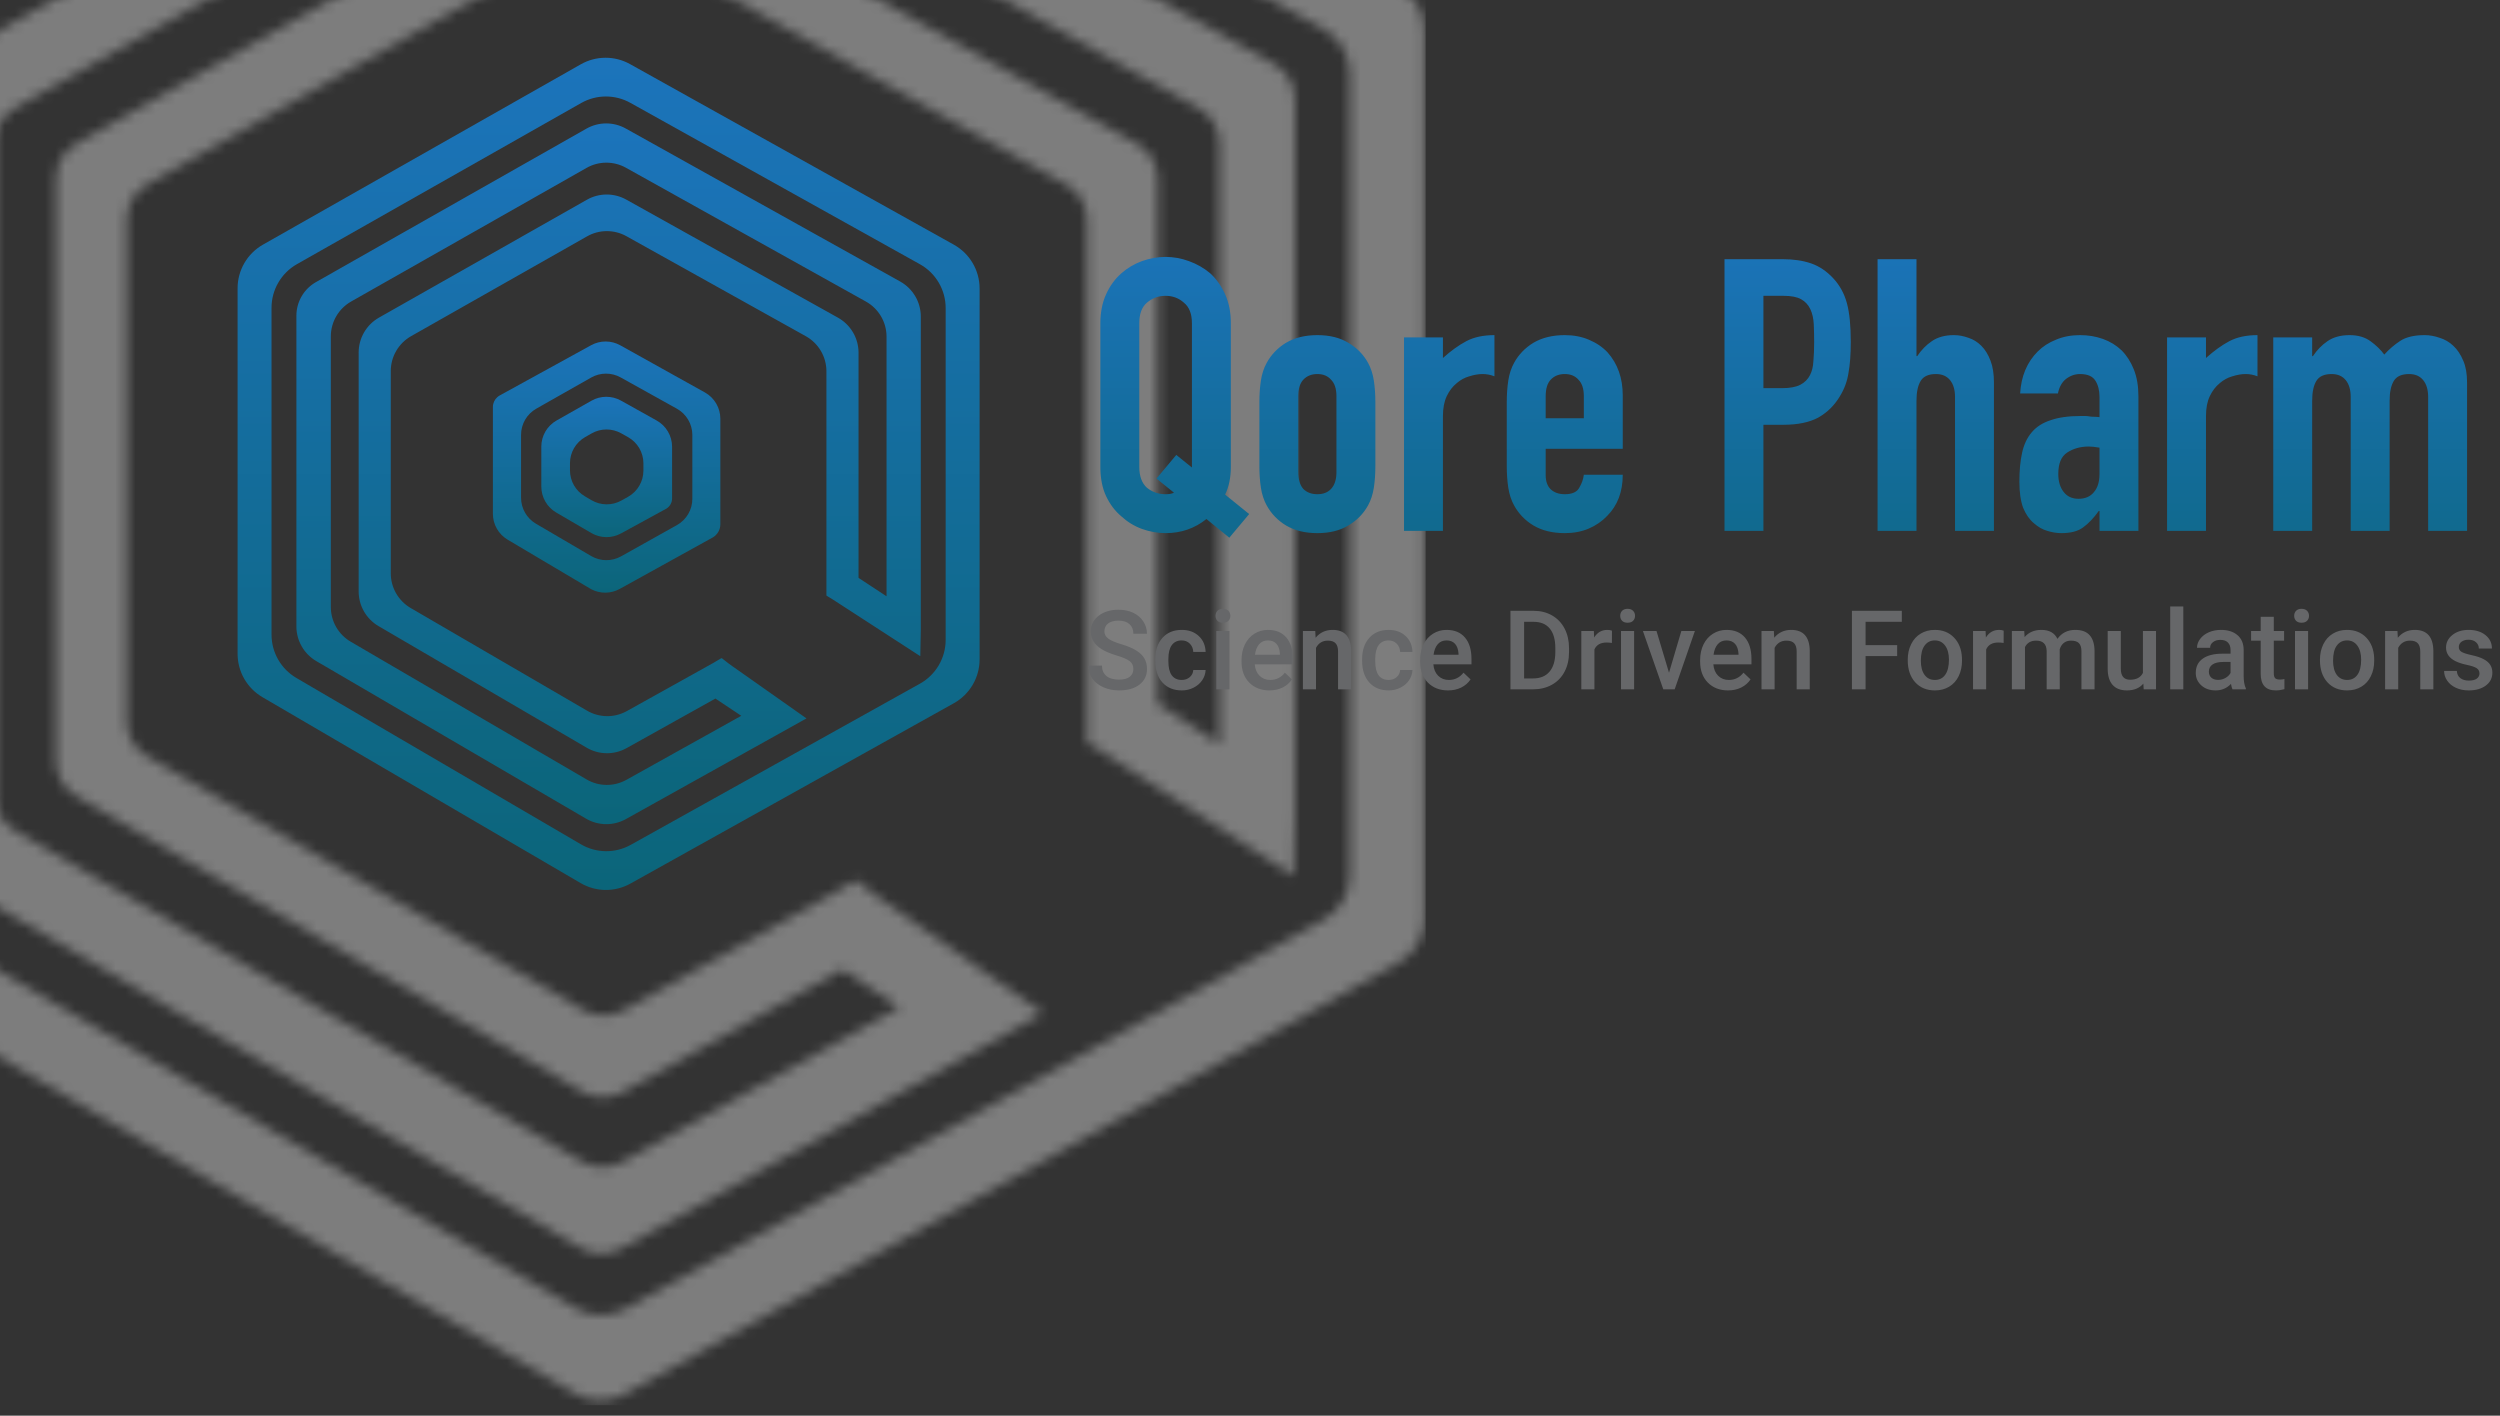 <svg width="249" height="141" viewBox="0 0 249 141" fill="none" xmlns="http://www.w3.org/2000/svg">
<rect x="0" y="0" width="249" height="141" fill="#333333" stroke="none"/>
<mask id="mask0" mask-type="alpha" maskUnits="userSpaceOnUse" x="-21" y="-45" width="163" height="185">
<path d="M62.192 -44.363C60.666 -45.214 58.808 -45.207 57.289 -44.345L-18.467 -1.362C-20.033 -0.474 -21 1.187 -21 2.987V90.192C-21 91.969 -20.057 93.612 -18.523 94.509L57.27 138.799C58.798 139.691 60.683 139.71 62.228 138.849L139.316 95.861C140.899 94.978 141.88 93.307 141.88 91.494V3.012C141.88 1.199 140.899 -0.472 139.316 -1.355L62.192 -44.363ZM134.432 87.204C134.432 89.018 133.451 90.689 131.867 91.572L62.301 130.343C60.756 131.205 58.87 131.185 57.343 130.292L-11.075 90.292C-12.609 89.395 -13.552 87.752 -13.552 85.976V7.277C-13.552 5.477 -12.584 3.815 -11.018 2.927L57.362 -35.841C58.881 -36.702 60.738 -36.709 62.263 -35.859L131.867 2.934C133.451 3.817 134.432 5.488 134.432 7.302V87.204Z" fill="#F6F6F7"/>
<path d="M-7.731 7.355C-7.952 7.466 -8.092 7.692 -8.092 7.94V83.485C-8.092 84.907 -7.337 86.222 -6.11 86.939L57.873 124.311C59.094 125.024 60.602 125.039 61.838 124.35L103.158 101.314L103.881 100.918L87.611 89.457C86.997 89.025 86.418 88.592 85.84 88.124L85.327 87.715C85.309 87.7 85.284 87.698 85.263 87.708L85.247 87.716C85.234 87.723 85.218 87.72 85.208 87.71C85.197 87.699 85.18 87.697 85.166 87.704L83.49 88.7L62.051 100.639C60.817 101.326 59.313 101.312 58.092 100.601L14.613 75.296C13.382 74.58 12.625 73.263 12.625 71.839V21.867C12.625 20.427 13.399 19.098 14.651 18.388L58.068 -6.239C59.283 -6.929 60.769 -6.934 61.989 -6.254L106.204 18.393C107.471 19.1 108.256 20.436 108.256 21.887V73.887V73.923C108.256 73.946 108.268 73.966 108.287 73.977C108.782 74.26 109.243 74.543 109.738 74.86L128.865 87.258L128.973 81.528V9.885C128.973 8.435 128.188 7.098 126.921 6.391L61.845 -29.897C60.625 -30.577 59.138 -30.572 57.923 -29.882L-7.731 7.355ZM-0.536 14.262C-0.536 12.822 0.238 11.494 1.49 10.783L57.959 -21.268C59.174 -21.957 60.661 -21.963 61.882 -21.282L119.401 10.789C120.668 11.495 121.453 12.832 121.453 14.282V74.103L115.306 70.067V17.814C115.306 16.364 114.521 15.027 113.255 14.32L61.953 -14.291C60.733 -14.971 59.247 -14.966 58.032 -14.277L7.602 14.315C6.349 15.026 5.574 16.355 5.574 17.795V75.808C5.574 77.23 6.329 78.545 7.557 79.262L58.016 108.74C59.239 109.454 60.747 109.469 61.983 108.779L83.887 96.557L89.564 100.341L61.946 115.737C60.71 116.426 59.203 116.411 57.981 115.697L1.447 82.686C0.219 81.969 -0.536 80.654 -0.536 79.232V14.262Z" fill="#F6F6F7"/>
</mask>
<g mask="url(#mask0)">
<path d="M-21 -3.635H141.995V139.959H-21V-3.635Z" fill="#ECECEC" fill-opacity="0.4"/>
</g>
<path d="M113.472 46.488C113.472 47.425 113.725 48.122 114.232 48.578C114.764 49.009 115.385 49.224 116.094 49.224C116.449 49.224 116.727 49.173 116.93 49.072L115.182 47.666L117.158 45.31L118.716 46.564V46.488V32.2C118.716 31.263 118.45 30.579 117.918 30.148C117.411 29.692 116.803 29.464 116.094 29.464C115.385 29.464 114.764 29.692 114.232 30.148C113.725 30.579 113.472 31.263 113.472 32.2V46.488ZM109.596 32.2C109.596 31.111 109.786 30.148 110.166 29.312C110.546 28.476 111.053 27.779 111.686 27.222C112.294 26.69 112.978 26.285 113.738 26.006C114.523 25.727 115.309 25.588 116.094 25.588C116.879 25.588 117.652 25.727 118.412 26.006C119.197 26.285 119.907 26.69 120.54 27.222C121.148 27.779 121.642 28.476 122.022 29.312C122.402 30.148 122.592 31.111 122.592 32.2V46.488C122.592 47.552 122.402 48.477 122.022 49.262L124.416 51.2L122.44 53.556L120.16 51.694C118.995 52.632 117.639 53.1 116.094 53.1C115.309 53.1 114.523 52.961 113.738 52.682C112.978 52.404 112.294 51.986 111.686 51.428C111.053 50.896 110.546 50.225 110.166 49.414C109.786 48.603 109.596 47.628 109.596 46.488V32.2ZM125.434 40.066C125.434 39.281 125.484 38.559 125.586 37.9C125.687 37.242 125.877 36.659 126.156 36.152C126.612 35.316 127.258 34.645 128.094 34.138C128.955 33.632 129.994 33.378 131.21 33.378C132.426 33.378 133.452 33.632 134.288 34.138C135.149 34.645 135.808 35.316 136.264 36.152C136.542 36.659 136.732 37.242 136.834 37.9C136.935 38.559 136.986 39.281 136.986 40.066V46.412C136.986 47.197 136.935 47.919 136.834 48.578C136.732 49.237 136.542 49.819 136.264 50.326C135.808 51.162 135.149 51.834 134.288 52.34C133.452 52.847 132.426 53.1 131.21 53.1C129.994 53.1 128.955 52.847 128.094 52.34C127.258 51.834 126.612 51.162 126.156 50.326C125.877 49.819 125.687 49.237 125.586 48.578C125.484 47.919 125.434 47.197 125.434 46.412V40.066ZM129.31 47.02C129.31 47.755 129.474 48.312 129.804 48.692C130.158 49.047 130.627 49.224 131.21 49.224C131.792 49.224 132.248 49.047 132.578 48.692C132.932 48.312 133.11 47.755 133.11 47.02V39.458C133.11 38.724 132.932 38.179 132.578 37.824C132.248 37.444 131.792 37.254 131.21 37.254C130.627 37.254 130.158 37.444 129.804 37.824C129.474 38.179 129.31 38.724 129.31 39.458V47.02ZM139.84 52.872V33.606H143.716V35.658C144.501 34.949 145.274 34.392 146.034 33.986C146.794 33.581 147.731 33.378 148.846 33.378V37.482C148.466 37.33 148.073 37.254 147.668 37.254C147.263 37.254 146.819 37.33 146.338 37.482C145.882 37.609 145.464 37.837 145.084 38.166C144.679 38.495 144.349 38.926 144.096 39.458C143.843 39.99 143.716 40.649 143.716 41.434V52.872H139.84ZM161.626 44.702H153.95V47.324C153.95 47.932 154.115 48.401 154.444 48.73C154.799 49.059 155.268 49.224 155.85 49.224C156.585 49.224 157.066 49.009 157.294 48.578C157.548 48.148 157.7 47.717 157.75 47.286H161.626C161.626 48.983 161.107 50.352 160.068 51.39C159.562 51.922 158.954 52.34 158.244 52.644C157.535 52.948 156.737 53.1 155.85 53.1C154.634 53.1 153.596 52.847 152.734 52.34C151.898 51.834 151.252 51.162 150.796 50.326C150.518 49.819 150.328 49.237 150.226 48.578C150.125 47.919 150.074 47.197 150.074 46.412V40.066C150.074 39.281 150.125 38.559 150.226 37.9C150.328 37.242 150.518 36.659 150.796 36.152C151.252 35.316 151.898 34.645 152.734 34.138C153.596 33.632 154.634 33.378 155.85 33.378C156.737 33.378 157.535 33.53 158.244 33.834C158.979 34.138 159.6 34.556 160.106 35.088C161.12 36.228 161.626 37.66 161.626 39.382V44.702ZM153.95 41.662H157.75V39.458C157.75 38.724 157.573 38.179 157.218 37.824C156.889 37.444 156.433 37.254 155.85 37.254C155.268 37.254 154.799 37.444 154.444 37.824C154.115 38.179 153.95 38.724 153.95 39.458V41.662ZM171.76 52.872V25.816H177.574C178.638 25.816 179.575 25.956 180.386 26.234C181.196 26.513 181.931 27.007 182.59 27.716C183.248 28.425 183.704 29.262 183.958 30.224C184.211 31.162 184.338 32.441 184.338 34.062C184.338 35.278 184.262 36.304 184.11 37.14C183.983 37.976 183.692 38.761 183.236 39.496C182.704 40.383 181.994 41.08 181.108 41.586C180.221 42.068 179.056 42.308 177.612 42.308H175.636V52.872H171.76ZM175.636 29.464V38.66H177.498C178.283 38.66 178.891 38.546 179.322 38.318C179.752 38.09 180.069 37.773 180.272 37.368C180.474 36.988 180.588 36.52 180.614 35.962C180.664 35.405 180.69 34.784 180.69 34.1C180.69 33.467 180.677 32.871 180.652 32.314C180.626 31.732 180.512 31.225 180.31 30.794C180.107 30.363 179.803 30.034 179.398 29.806C178.992 29.578 178.41 29.464 177.65 29.464H175.636ZM187.006 52.872V25.816H190.882V35.468H190.958C191.363 34.86 191.845 34.366 192.402 33.986C192.985 33.581 193.719 33.378 194.606 33.378C195.087 33.378 195.569 33.467 196.05 33.644C196.531 33.796 196.962 34.062 197.342 34.442C197.722 34.822 198.026 35.316 198.254 35.924C198.482 36.507 198.596 37.229 198.596 38.09V52.872H194.72V39.534C194.72 38.825 194.555 38.267 194.226 37.862C193.897 37.457 193.428 37.254 192.82 37.254C192.085 37.254 191.579 37.482 191.3 37.938C191.021 38.394 190.882 39.053 190.882 39.914V52.872H187.006ZM209.11 52.872V50.896H209.034C208.527 51.605 208.008 52.15 207.476 52.53C206.969 52.91 206.247 53.1 205.31 53.1C204.854 53.1 204.385 53.024 203.904 52.872C203.448 52.745 203.004 52.492 202.574 52.112C202.143 51.758 201.788 51.251 201.51 50.592C201.256 49.908 201.13 49.034 201.13 47.97C201.13 46.881 201.218 45.931 201.396 45.12C201.573 44.284 201.902 43.587 202.384 43.03C202.84 42.498 203.46 42.105 204.246 41.852C205.031 41.574 206.032 41.434 207.248 41.434C207.374 41.434 207.514 41.434 207.666 41.434C207.818 41.434 207.957 41.447 208.084 41.472C208.21 41.498 208.362 41.51 208.54 41.51C208.717 41.51 208.907 41.523 209.11 41.548V39.534C209.11 38.876 208.97 38.331 208.692 37.9C208.413 37.469 207.906 37.254 207.172 37.254C206.665 37.254 206.196 37.419 205.766 37.748C205.36 38.078 205.094 38.559 204.968 39.192H201.206C201.307 37.469 201.89 36.076 202.954 35.012C203.46 34.505 204.068 34.113 204.778 33.834C205.487 33.53 206.285 33.378 207.172 33.378C207.982 33.378 208.742 33.505 209.452 33.758C210.161 34.011 210.782 34.392 211.314 34.898C211.82 35.405 212.226 36.038 212.53 36.798C212.834 37.558 212.986 38.445 212.986 39.458V52.872H209.11ZM209.11 44.588C208.679 44.512 208.324 44.474 208.046 44.474C207.21 44.474 206.488 44.677 205.88 45.082C205.297 45.462 205.006 46.172 205.006 47.21C205.006 47.945 205.183 48.54 205.538 48.996C205.892 49.452 206.386 49.68 207.02 49.68C207.678 49.68 208.185 49.465 208.54 49.034C208.92 48.603 209.11 47.995 209.11 47.21V44.588ZM215.84 52.872V33.606H219.716V35.658C220.501 34.949 221.274 34.392 222.034 33.986C222.794 33.581 223.731 33.378 224.846 33.378V37.482C224.466 37.33 224.073 37.254 223.668 37.254C223.263 37.254 222.819 37.33 222.338 37.482C221.882 37.609 221.464 37.837 221.084 38.166C220.679 38.495 220.349 38.926 220.096 39.458C219.843 39.99 219.716 40.649 219.716 41.434V52.872H215.84ZM226.416 52.872V33.606H230.292V35.468H230.368C230.774 34.86 231.255 34.366 231.812 33.986C232.395 33.581 233.13 33.378 234.016 33.378C234.852 33.378 235.549 33.581 236.106 33.986C236.664 34.392 237.12 34.835 237.474 35.316C237.956 34.784 238.488 34.328 239.07 33.948C239.653 33.568 240.464 33.378 241.502 33.378C241.984 33.378 242.478 33.467 242.984 33.644C243.491 33.796 243.947 34.062 244.352 34.442C244.758 34.822 245.087 35.316 245.34 35.924C245.594 36.507 245.72 37.229 245.72 38.09V52.872H241.844V39.534C241.844 38.825 241.68 38.267 241.35 37.862C241.021 37.457 240.552 37.254 239.944 37.254C239.21 37.254 238.703 37.482 238.424 37.938C238.146 38.394 238.006 39.053 238.006 39.914V52.872H234.13V39.534C234.13 38.825 233.966 38.267 233.636 37.862C233.307 37.457 232.838 37.254 232.23 37.254C231.496 37.254 230.989 37.482 230.71 37.938C230.432 38.394 230.292 39.053 230.292 39.914V52.872H226.416Z" fill="url(#paint0_linear)"/>
<path d="M112.882 66.643C112.882 66.299 112.761 66.034 112.517 65.848C112.277 65.662 111.842 65.474 111.212 65.284C110.582 65.094 110.08 64.883 109.708 64.65C108.995 64.203 108.639 63.619 108.639 62.9C108.639 62.269 108.895 61.75 109.407 61.342C109.923 60.934 110.591 60.73 111.411 60.73C111.955 60.73 112.44 60.83 112.866 61.03C113.292 61.231 113.627 61.517 113.871 61.89C114.114 62.259 114.236 62.669 114.236 63.12H112.882C112.882 62.712 112.753 62.393 112.496 62.164C112.241 61.931 111.876 61.815 111.4 61.815C110.956 61.815 110.61 61.91 110.363 62.099C110.12 62.289 109.998 62.554 109.998 62.894C109.998 63.181 110.131 63.42 110.396 63.614C110.66 63.804 111.097 63.99 111.706 64.172C112.315 64.352 112.804 64.557 113.172 64.79C113.541 65.019 113.812 65.284 113.983 65.585C114.155 65.882 114.241 66.231 114.241 66.632C114.241 67.284 113.991 67.803 113.489 68.19C112.992 68.573 112.315 68.765 111.459 68.765C110.893 68.765 110.372 68.661 109.896 68.453C109.423 68.242 109.055 67.952 108.79 67.583C108.528 67.214 108.397 66.785 108.397 66.294H109.756C109.756 66.738 109.903 67.082 110.197 67.325C110.49 67.569 110.911 67.691 111.459 67.691C111.932 67.691 112.286 67.596 112.522 67.406C112.762 67.213 112.882 66.958 112.882 66.643ZM117.695 67.723C118.021 67.723 118.291 67.628 118.506 67.438C118.721 67.248 118.835 67.014 118.85 66.734H120.08C120.065 67.096 119.952 67.434 119.741 67.75C119.53 68.061 119.243 68.308 118.882 68.491C118.52 68.674 118.13 68.765 117.711 68.765C116.898 68.765 116.254 68.502 115.777 67.975C115.301 67.449 115.063 66.722 115.063 65.795V65.66C115.063 64.776 115.299 64.069 115.772 63.539C116.245 63.005 116.889 62.738 117.706 62.738C118.397 62.738 118.959 62.941 119.392 63.345C119.829 63.746 120.058 64.275 120.08 64.93H118.85C118.835 64.597 118.721 64.323 118.506 64.108C118.295 63.893 118.024 63.786 117.695 63.786C117.272 63.786 116.946 63.94 116.717 64.248C116.488 64.552 116.372 65.016 116.368 65.639V65.848C116.368 66.478 116.481 66.949 116.707 67.261C116.936 67.569 117.265 67.723 117.695 67.723ZM122.454 68.657H121.148V62.846H122.454V68.657ZM121.068 61.337C121.068 61.136 121.131 60.969 121.256 60.837C121.385 60.705 121.567 60.638 121.804 60.638C122.04 60.638 122.223 60.705 122.352 60.837C122.48 60.969 122.545 61.136 122.545 61.337C122.545 61.533 122.48 61.698 122.352 61.831C122.223 61.96 122.04 62.024 121.804 62.024C121.567 62.024 121.385 61.96 121.256 61.831C121.131 61.698 121.068 61.533 121.068 61.337ZM126.439 68.765C125.612 68.765 124.94 68.505 124.425 67.986C123.913 67.463 123.657 66.769 123.657 65.902V65.741C123.657 65.161 123.768 64.643 123.99 64.189C124.215 63.73 124.53 63.374 124.935 63.12C125.34 62.865 125.791 62.738 126.289 62.738C127.08 62.738 127.69 62.991 128.12 63.496C128.553 64.001 128.77 64.715 128.77 65.639V66.165H124.973C125.012 66.645 125.171 67.025 125.451 67.304C125.734 67.583 126.088 67.723 126.514 67.723C127.112 67.723 127.599 67.481 127.975 66.998L128.679 67.669C128.446 68.016 128.134 68.287 127.744 68.48C127.357 68.67 126.922 68.765 126.439 68.765ZM126.283 63.786C125.925 63.786 125.635 63.911 125.413 64.162C125.195 64.412 125.055 64.761 124.994 65.209H127.481V65.112C127.452 64.676 127.336 64.346 127.132 64.124C126.928 63.899 126.645 63.786 126.283 63.786ZM130.999 62.846L131.037 63.517C131.466 62.998 132.03 62.738 132.729 62.738C133.939 62.738 134.555 63.431 134.576 64.817V68.657H133.271V64.892C133.271 64.523 133.19 64.251 133.029 64.076C132.872 63.897 132.612 63.807 132.25 63.807C131.724 63.807 131.332 64.045 131.074 64.522V68.657H129.769V62.846H130.999ZM138.298 67.723C138.624 67.723 138.895 67.628 139.109 67.438C139.324 67.248 139.439 67.014 139.453 66.734H140.683C140.669 67.096 140.556 67.434 140.345 67.75C140.133 68.061 139.847 68.308 139.485 68.491C139.124 68.674 138.733 68.765 138.314 68.765C137.502 68.765 136.857 68.502 136.381 67.975C135.905 67.449 135.667 66.722 135.667 65.795V65.66C135.667 64.776 135.903 64.069 136.375 63.539C136.848 63.005 137.493 62.738 138.309 62.738C139 62.738 139.562 62.941 139.996 63.345C140.432 63.746 140.662 64.275 140.683 64.93H139.453C139.439 64.597 139.324 64.323 139.109 64.108C138.898 63.893 138.628 63.786 138.298 63.786C137.876 63.786 137.55 63.94 137.321 64.248C137.092 64.552 136.975 65.016 136.972 65.639V65.848C136.972 66.478 137.084 66.949 137.31 67.261C137.539 67.569 137.869 67.723 138.298 67.723ZM144.228 68.765C143.401 68.765 142.729 68.505 142.214 67.986C141.702 67.463 141.446 66.769 141.446 65.902V65.741C141.446 65.161 141.557 64.643 141.779 64.189C142.004 63.73 142.319 63.374 142.724 63.12C143.129 62.865 143.58 62.738 144.078 62.738C144.869 62.738 145.479 62.991 145.909 63.496C146.342 64.001 146.559 64.715 146.559 65.639V66.165H142.762C142.801 66.645 142.96 67.025 143.24 67.304C143.523 67.583 143.877 67.723 144.303 67.723C144.901 67.723 145.388 67.481 145.764 66.998L146.468 67.669C146.235 68.016 145.924 68.287 145.533 68.48C145.146 68.67 144.711 68.765 144.228 68.765ZM144.072 63.786C143.714 63.786 143.424 63.911 143.202 64.162C142.984 64.412 142.844 64.761 142.783 65.209H145.27V65.112C145.241 64.676 145.125 64.346 144.921 64.124C144.717 63.899 144.434 63.786 144.072 63.786ZM150.442 68.657V60.837H152.752C153.443 60.837 154.055 60.991 154.589 61.299C155.126 61.607 155.541 62.044 155.835 62.609C156.129 63.175 156.275 63.823 156.275 64.554V64.946C156.275 65.687 156.127 66.339 155.83 66.901C155.536 67.463 155.115 67.896 154.567 68.201C154.023 68.505 153.398 68.657 152.693 68.657H150.442ZM151.801 61.933V67.572H152.688C153.4 67.572 153.946 67.35 154.326 66.906C154.709 66.459 154.904 65.818 154.911 64.984V64.549C154.911 63.7 154.727 63.052 154.358 62.604C153.989 62.157 153.454 61.933 152.752 61.933H151.801ZM160.545 64.038C160.374 64.01 160.196 63.995 160.014 63.995C159.416 63.995 159.013 64.224 158.805 64.683V68.657H157.5V62.846H158.746L158.778 63.496C159.093 62.991 159.53 62.738 160.089 62.738C160.275 62.738 160.429 62.764 160.551 62.814L160.545 64.038ZM162.758 68.657H161.453V62.846H162.758V68.657ZM161.373 61.337C161.373 61.136 161.435 60.969 161.561 60.837C161.689 60.705 161.872 60.638 162.108 60.638C162.345 60.638 162.527 60.705 162.656 60.837C162.785 60.969 162.85 61.136 162.85 61.337C162.85 61.533 162.785 61.698 162.656 61.831C162.527 61.96 162.345 62.024 162.108 62.024C161.872 62.024 161.689 61.96 161.561 61.831C161.435 61.698 161.373 61.533 161.373 61.337ZM166.233 67.003L167.463 62.846H168.812L166.797 68.657H165.664L163.634 62.846H164.987L166.233 67.003ZM172.115 68.765C171.288 68.765 170.616 68.505 170.101 67.986C169.589 67.463 169.333 66.769 169.333 65.902V65.741C169.333 65.161 169.444 64.643 169.666 64.189C169.891 63.73 170.206 63.374 170.611 63.12C171.015 62.865 171.467 62.738 171.964 62.738C172.756 62.738 173.366 62.991 173.796 63.496C174.229 64.001 174.446 64.715 174.446 65.639V66.165H170.648C170.688 66.645 170.847 67.025 171.126 67.304C171.409 67.583 171.764 67.723 172.19 67.723C172.788 67.723 173.275 67.481 173.651 66.998L174.354 67.669C174.122 68.016 173.81 68.287 173.42 68.48C173.033 68.67 172.598 68.765 172.115 68.765ZM171.959 63.786C171.601 63.786 171.311 63.911 171.089 64.162C170.87 64.412 170.731 64.761 170.67 65.209H173.157V65.112C173.128 64.676 173.012 64.346 172.808 64.124C172.604 63.899 172.321 63.786 171.959 63.786ZM176.675 62.846L176.712 63.517C177.142 62.998 177.706 62.738 178.404 62.738C179.615 62.738 180.23 63.431 180.252 64.817V68.657H178.947V64.892C178.947 64.523 178.866 64.251 178.705 64.076C178.548 63.897 178.288 63.807 177.926 63.807C177.4 63.807 177.008 64.045 176.75 64.522V68.657H175.445V62.846H176.675ZM188.958 65.343H185.811V68.657H184.452V60.837H189.42V61.933H185.811V64.258H188.958V65.343ZM190.011 65.698C190.011 65.129 190.124 64.617 190.35 64.162C190.575 63.703 190.892 63.352 191.3 63.109C191.708 62.862 192.178 62.738 192.708 62.738C193.492 62.738 194.127 62.991 194.614 63.496C195.105 64.001 195.37 64.67 195.409 65.504L195.415 65.811C195.415 66.384 195.304 66.896 195.082 67.347C194.863 67.798 194.548 68.147 194.136 68.394C193.728 68.641 193.255 68.765 192.718 68.765C191.898 68.765 191.241 68.493 190.747 67.948C190.257 67.4 190.011 66.672 190.011 65.762V65.698ZM191.316 65.811C191.316 66.409 191.44 66.878 191.687 67.218C191.934 67.555 192.278 67.723 192.718 67.723C193.159 67.723 193.501 67.551 193.744 67.207C193.991 66.863 194.115 66.36 194.115 65.698C194.115 65.111 193.988 64.645 193.733 64.301C193.483 63.958 193.141 63.786 192.708 63.786C192.281 63.786 191.943 63.956 191.692 64.296C191.442 64.633 191.316 65.138 191.316 65.811ZM199.561 64.038C199.389 64.01 199.212 63.995 199.029 63.995C198.431 63.995 198.028 64.224 197.821 64.683V68.657H196.516V62.846H197.762L197.794 63.496C198.109 62.991 198.546 62.738 199.104 62.738C199.291 62.738 199.445 62.764 199.566 62.814L199.561 64.038ZM201.613 62.846L201.65 63.453C202.059 62.977 202.617 62.738 203.326 62.738C204.103 62.738 204.635 63.036 204.921 63.63C205.344 63.036 205.938 62.738 206.705 62.738C207.346 62.738 207.822 62.916 208.133 63.27C208.448 63.625 208.61 64.147 208.617 64.838V68.657H207.312V64.876C207.312 64.507 207.231 64.237 207.07 64.065C206.909 63.893 206.642 63.807 206.27 63.807C205.972 63.807 205.729 63.888 205.539 64.049C205.353 64.207 205.222 64.414 205.147 64.672L205.152 68.657H203.847V64.833C203.829 64.149 203.48 63.807 202.8 63.807C202.277 63.807 201.906 64.02 201.688 64.446V68.657H200.383V62.846H201.613ZM213.478 68.088C213.094 68.539 212.55 68.765 211.845 68.765C211.215 68.765 210.736 68.58 210.411 68.212C210.088 67.843 209.927 67.309 209.927 66.611V62.846H211.232V66.595C211.232 67.332 211.539 67.701 212.151 67.701C212.785 67.701 213.213 67.474 213.435 67.019V62.846H214.74V68.657H213.51L213.478 68.088ZM217.458 68.657H216.152V60.407H217.458V68.657ZM222.356 68.657C222.299 68.546 222.249 68.365 222.206 68.115C221.79 68.548 221.282 68.765 220.68 68.765C220.097 68.765 219.62 68.598 219.251 68.265C218.883 67.932 218.698 67.52 218.698 67.03C218.698 66.41 218.927 65.936 219.386 65.607C219.848 65.274 220.507 65.107 221.362 65.107H222.163V64.726C222.163 64.425 222.078 64.185 221.91 64.006C221.742 63.823 221.486 63.732 221.142 63.732C220.845 63.732 220.601 63.807 220.412 63.958C220.222 64.105 220.127 64.292 220.127 64.522H218.822C218.822 64.203 218.927 63.906 219.139 63.63C219.35 63.351 219.636 63.132 219.998 62.975C220.363 62.817 220.77 62.738 221.217 62.738C221.898 62.738 222.44 62.91 222.845 63.254C223.249 63.594 223.457 64.074 223.468 64.694V67.315C223.468 67.837 223.541 68.254 223.688 68.566V68.657H222.356ZM220.922 67.717C221.18 67.717 221.421 67.655 221.647 67.529C221.876 67.404 222.048 67.236 222.163 67.025V65.929H221.459C220.976 65.929 220.612 66.013 220.369 66.181C220.125 66.35 220.003 66.588 220.003 66.896C220.003 67.146 220.086 67.347 220.25 67.497C220.419 67.644 220.643 67.717 220.922 67.717ZM226.47 61.433V62.846H227.496V63.813H226.47V67.057C226.47 67.279 226.513 67.44 226.599 67.54C226.689 67.637 226.846 67.685 227.072 67.685C227.222 67.685 227.374 67.667 227.528 67.632V68.641C227.231 68.724 226.945 68.765 226.669 68.765C225.666 68.765 225.165 68.212 225.165 67.105V63.813H224.209V62.846H225.165V61.433H226.47ZM229.886 68.657H228.581V62.846H229.886V68.657ZM228.5 61.337C228.5 61.136 228.563 60.969 228.688 60.837C228.817 60.705 229 60.638 229.236 60.638C229.473 60.638 229.655 60.705 229.784 60.837C229.913 60.969 229.978 61.136 229.978 61.337C229.978 61.533 229.913 61.698 229.784 61.831C229.655 61.96 229.473 62.024 229.236 62.024C229 62.024 228.817 61.96 228.688 61.831C228.563 61.698 228.5 61.533 228.5 61.337ZM231.068 65.698C231.068 65.129 231.181 64.617 231.406 64.162C231.632 63.703 231.949 63.352 232.357 63.109C232.765 62.862 233.234 62.738 233.764 62.738C234.548 62.738 235.184 62.991 235.671 63.496C236.161 64.001 236.426 64.67 236.466 65.504L236.471 65.811C236.471 66.384 236.36 66.896 236.138 67.347C235.92 67.798 235.605 68.147 235.193 68.394C234.785 68.641 234.312 68.765 233.775 68.765C232.955 68.765 232.298 68.493 231.804 67.948C231.313 67.4 231.068 66.672 231.068 65.762V65.698ZM232.373 65.811C232.373 66.409 232.497 66.878 232.744 67.218C232.991 67.555 233.334 67.723 233.775 67.723C234.215 67.723 234.557 67.551 234.801 67.207C235.048 66.863 235.171 66.36 235.171 65.698C235.171 65.111 235.044 64.645 234.79 64.301C234.539 63.958 234.197 63.786 233.764 63.786C233.338 63.786 233 63.956 232.749 64.296C232.498 64.633 232.373 65.138 232.373 65.811ZM238.786 62.846L238.824 63.517C239.253 62.998 239.817 62.738 240.516 62.738C241.726 62.738 242.342 63.431 242.363 64.817V68.657H241.058V64.892C241.058 64.523 240.978 64.251 240.816 64.076C240.659 63.897 240.399 63.807 240.038 63.807C239.511 63.807 239.119 64.045 238.861 64.522V68.657H237.556V62.846H238.786ZM246.956 67.078C246.956 66.846 246.859 66.668 246.666 66.546C246.476 66.425 246.159 66.317 245.715 66.224C245.271 66.131 244.9 66.013 244.603 65.87C243.951 65.555 243.625 65.098 243.625 64.5C243.625 63.999 243.837 63.58 244.259 63.243C244.682 62.907 245.219 62.738 245.871 62.738C246.565 62.738 247.126 62.91 247.552 63.254C247.981 63.598 248.196 64.044 248.196 64.591H246.891C246.891 64.341 246.798 64.133 246.612 63.968C246.426 63.8 246.179 63.716 245.871 63.716C245.584 63.716 245.35 63.782 245.167 63.915C244.988 64.047 244.898 64.224 244.898 64.446C244.898 64.647 244.983 64.803 245.151 64.914C245.319 65.025 245.659 65.138 246.171 65.252C246.683 65.363 247.084 65.497 247.375 65.655C247.668 65.809 247.885 65.995 248.024 66.213C248.168 66.432 248.239 66.697 248.239 67.008C248.239 67.531 248.023 67.956 247.589 68.281C247.156 68.604 246.589 68.765 245.887 68.765C245.41 68.765 244.986 68.679 244.614 68.507C244.241 68.335 243.951 68.099 243.744 67.798C243.536 67.497 243.432 67.173 243.432 66.826H244.7C244.718 67.134 244.834 67.372 245.049 67.54C245.264 67.705 245.548 67.787 245.903 67.787C246.247 67.787 246.508 67.723 246.687 67.594C246.866 67.461 246.956 67.29 246.956 67.078Z" fill="#666769"/>
<path d="M62.752 6.385C61.227 5.535 59.369 5.542 57.85 6.403L26.197 24.363C24.631 25.251 23.664 26.912 23.664 28.712V65.121C23.664 66.898 24.607 68.541 26.141 69.438L57.831 87.956C59.359 88.849 61.244 88.868 62.789 88.006L95.003 70.042C96.586 69.159 97.568 67.488 97.568 65.675V28.736C97.568 26.924 96.586 25.253 95.003 24.37L62.752 6.385ZM94.188 63.728C94.188 65.542 93.207 67.213 91.623 68.096L62.822 84.147C61.277 85.008 59.392 84.989 57.864 84.096L29.52 67.525C27.986 66.628 27.044 64.985 27.044 63.208V30.659C27.044 28.858 28.011 27.197 29.577 26.309L57.884 10.261C59.402 9.4 61.259 9.393 62.784 10.243L91.623 26.316C93.207 27.199 94.188 28.87 94.188 30.683V63.728Z" fill="url(#paint1_linear)"/>
<path d="M31.495 28.083C30.276 28.763 29.521 30.05 29.521 31.446V62.391C29.521 63.813 30.276 65.128 31.503 65.845L58.374 81.54C59.596 82.254 61.104 82.269 62.34 81.58L79.999 71.735L80.327 71.555L72.945 66.355C72.666 66.159 72.403 65.963 72.141 65.75L71.908 65.564C71.9 65.558 71.889 65.557 71.879 65.561L71.872 65.565C71.866 65.568 71.859 65.567 71.854 65.562C71.849 65.557 71.841 65.556 71.835 65.56L71.074 66.012L62.434 70.823C61.2 71.51 59.696 71.496 58.476 70.786L40.909 60.562C39.678 59.846 38.921 58.529 38.921 57.105V36.96C38.921 35.52 39.695 34.191 40.947 33.481L58.471 23.541C59.686 22.852 61.172 22.846 62.392 23.526L80.259 33.486C81.526 34.193 82.312 35.53 82.312 36.98V59.291V59.307C82.312 59.317 82.317 59.326 82.326 59.331C82.55 59.459 82.759 59.588 82.984 59.732L91.662 65.358L91.712 62.757V31.534C91.712 30.084 90.927 28.747 89.66 28.041L62.327 12.8C61.107 12.119 59.62 12.125 58.405 12.814L31.495 28.083ZM32.95 33.509C32.95 32.069 33.723 30.741 34.975 30.03L58.421 16.723C59.636 16.033 61.123 16.027 62.344 16.708L86.247 30.036C87.514 30.742 88.299 32.079 88.299 33.529V59.389L85.511 57.557V35.132C85.511 33.681 84.725 32.345 83.459 31.638L62.376 19.88C61.156 19.2 59.669 19.205 58.455 19.894L37.749 31.633C36.496 32.344 35.722 33.673 35.722 35.113V58.908C35.722 60.33 36.477 61.645 37.704 62.362L58.439 74.475C59.661 75.189 61.17 75.204 62.406 74.514L71.255 69.576L73.83 71.294L62.388 77.672C61.153 78.361 59.645 78.346 58.424 77.632L34.933 63.915C33.705 63.198 32.95 61.883 32.95 60.461V33.509Z" fill="url(#paint2_linear)"/>
<path d="M61.779 34.392C60.877 33.889 59.779 33.886 58.874 34.384L49.773 39.387C49.689 39.433 49.61 39.489 49.537 39.553C49.254 39.802 49.092 40.161 49.092 40.539V51.171C49.092 52.231 49.651 53.212 50.562 53.752L58.884 58.686C59.776 59.155 60.844 59.144 61.725 58.656L71.009 53.52C71.467 53.245 71.747 52.75 71.747 52.215V41.708C71.747 40.62 71.157 39.617 70.207 39.087L61.779 34.392ZM61.86 55.411C60.932 55.93 59.798 55.919 58.88 55.382L53.382 52.163C52.462 51.625 51.897 50.639 51.897 49.574V43.312C51.897 42.231 52.478 41.235 53.417 40.702L58.88 37.604C59.79 37.088 60.904 37.083 61.818 37.592L67.416 40.706C68.368 41.236 68.958 42.239 68.958 43.328V49.682C68.958 50.768 68.371 51.77 67.422 52.3L61.86 55.411Z" fill="url(#paint3_linear)"/>
<path d="M55.435 41.88C54.495 42.412 53.915 43.409 53.915 44.489V48.459C53.915 49.526 54.481 50.513 55.403 51.05L58.898 53.09C59.806 53.619 60.926 53.635 61.848 53.131L66.39 50.65C66.733 50.43 66.94 50.05 66.94 49.642V44.502C66.94 43.415 66.352 42.413 65.402 41.883L61.851 39.901C60.937 39.39 59.822 39.394 58.91 39.91L55.435 41.88ZM62.548 43.535C63.497 44.065 64.085 45.067 64.085 46.154V46.867C64.085 47.955 63.497 48.957 62.548 49.487L61.893 49.852C60.965 50.371 59.831 50.358 58.914 49.821L58.252 49.432C57.333 48.894 56.769 47.909 56.769 46.844V46.139C56.769 45.06 57.349 44.064 58.287 43.531L58.925 43.167C59.837 42.649 60.954 42.645 61.87 43.156L62.548 43.535Z" fill="url(#paint4_linear)"/>
<defs>
<linearGradient id="paint0_linear" x1="178" y1="21.872" x2="178" y2="67.605" gradientUnits="userSpaceOnUse">
<stop stop-color="#1C74BC"/>
<stop offset="1" stop-color="#0B6579"/>
</linearGradient>
<linearGradient id="paint1_linear" x1="60.616" y1="5.015" x2="60.616" y2="89.396" gradientUnits="userSpaceOnUse">
<stop stop-color="#1C74BC"/>
<stop offset="1" stop-color="#0B6579"/>
</linearGradient>
<linearGradient id="paint2_linear" x1="60.616" y1="11.704" x2="60.616" y2="82.692" gradientUnits="userSpaceOnUse">
<stop stop-color="#1C74BC"/>
<stop offset="1" stop-color="#0B6579"/>
</linearGradient>
<linearGradient id="paint3_linear" x1="60.419" y1="33.584" x2="60.419" y2="59.438" gradientUnits="userSpaceOnUse">
<stop stop-color="#1C74BC"/>
<stop offset="1" stop-color="#0B6579"/>
</linearGradient>
<linearGradient id="paint4_linear" x1="60.427" y1="39.078" x2="60.427" y2="53.943" gradientUnits="userSpaceOnUse">
<stop stop-color="#1C74BC"/>
<stop offset="1" stop-color="#0B6579"/>
</linearGradient>
</defs>
</svg>
